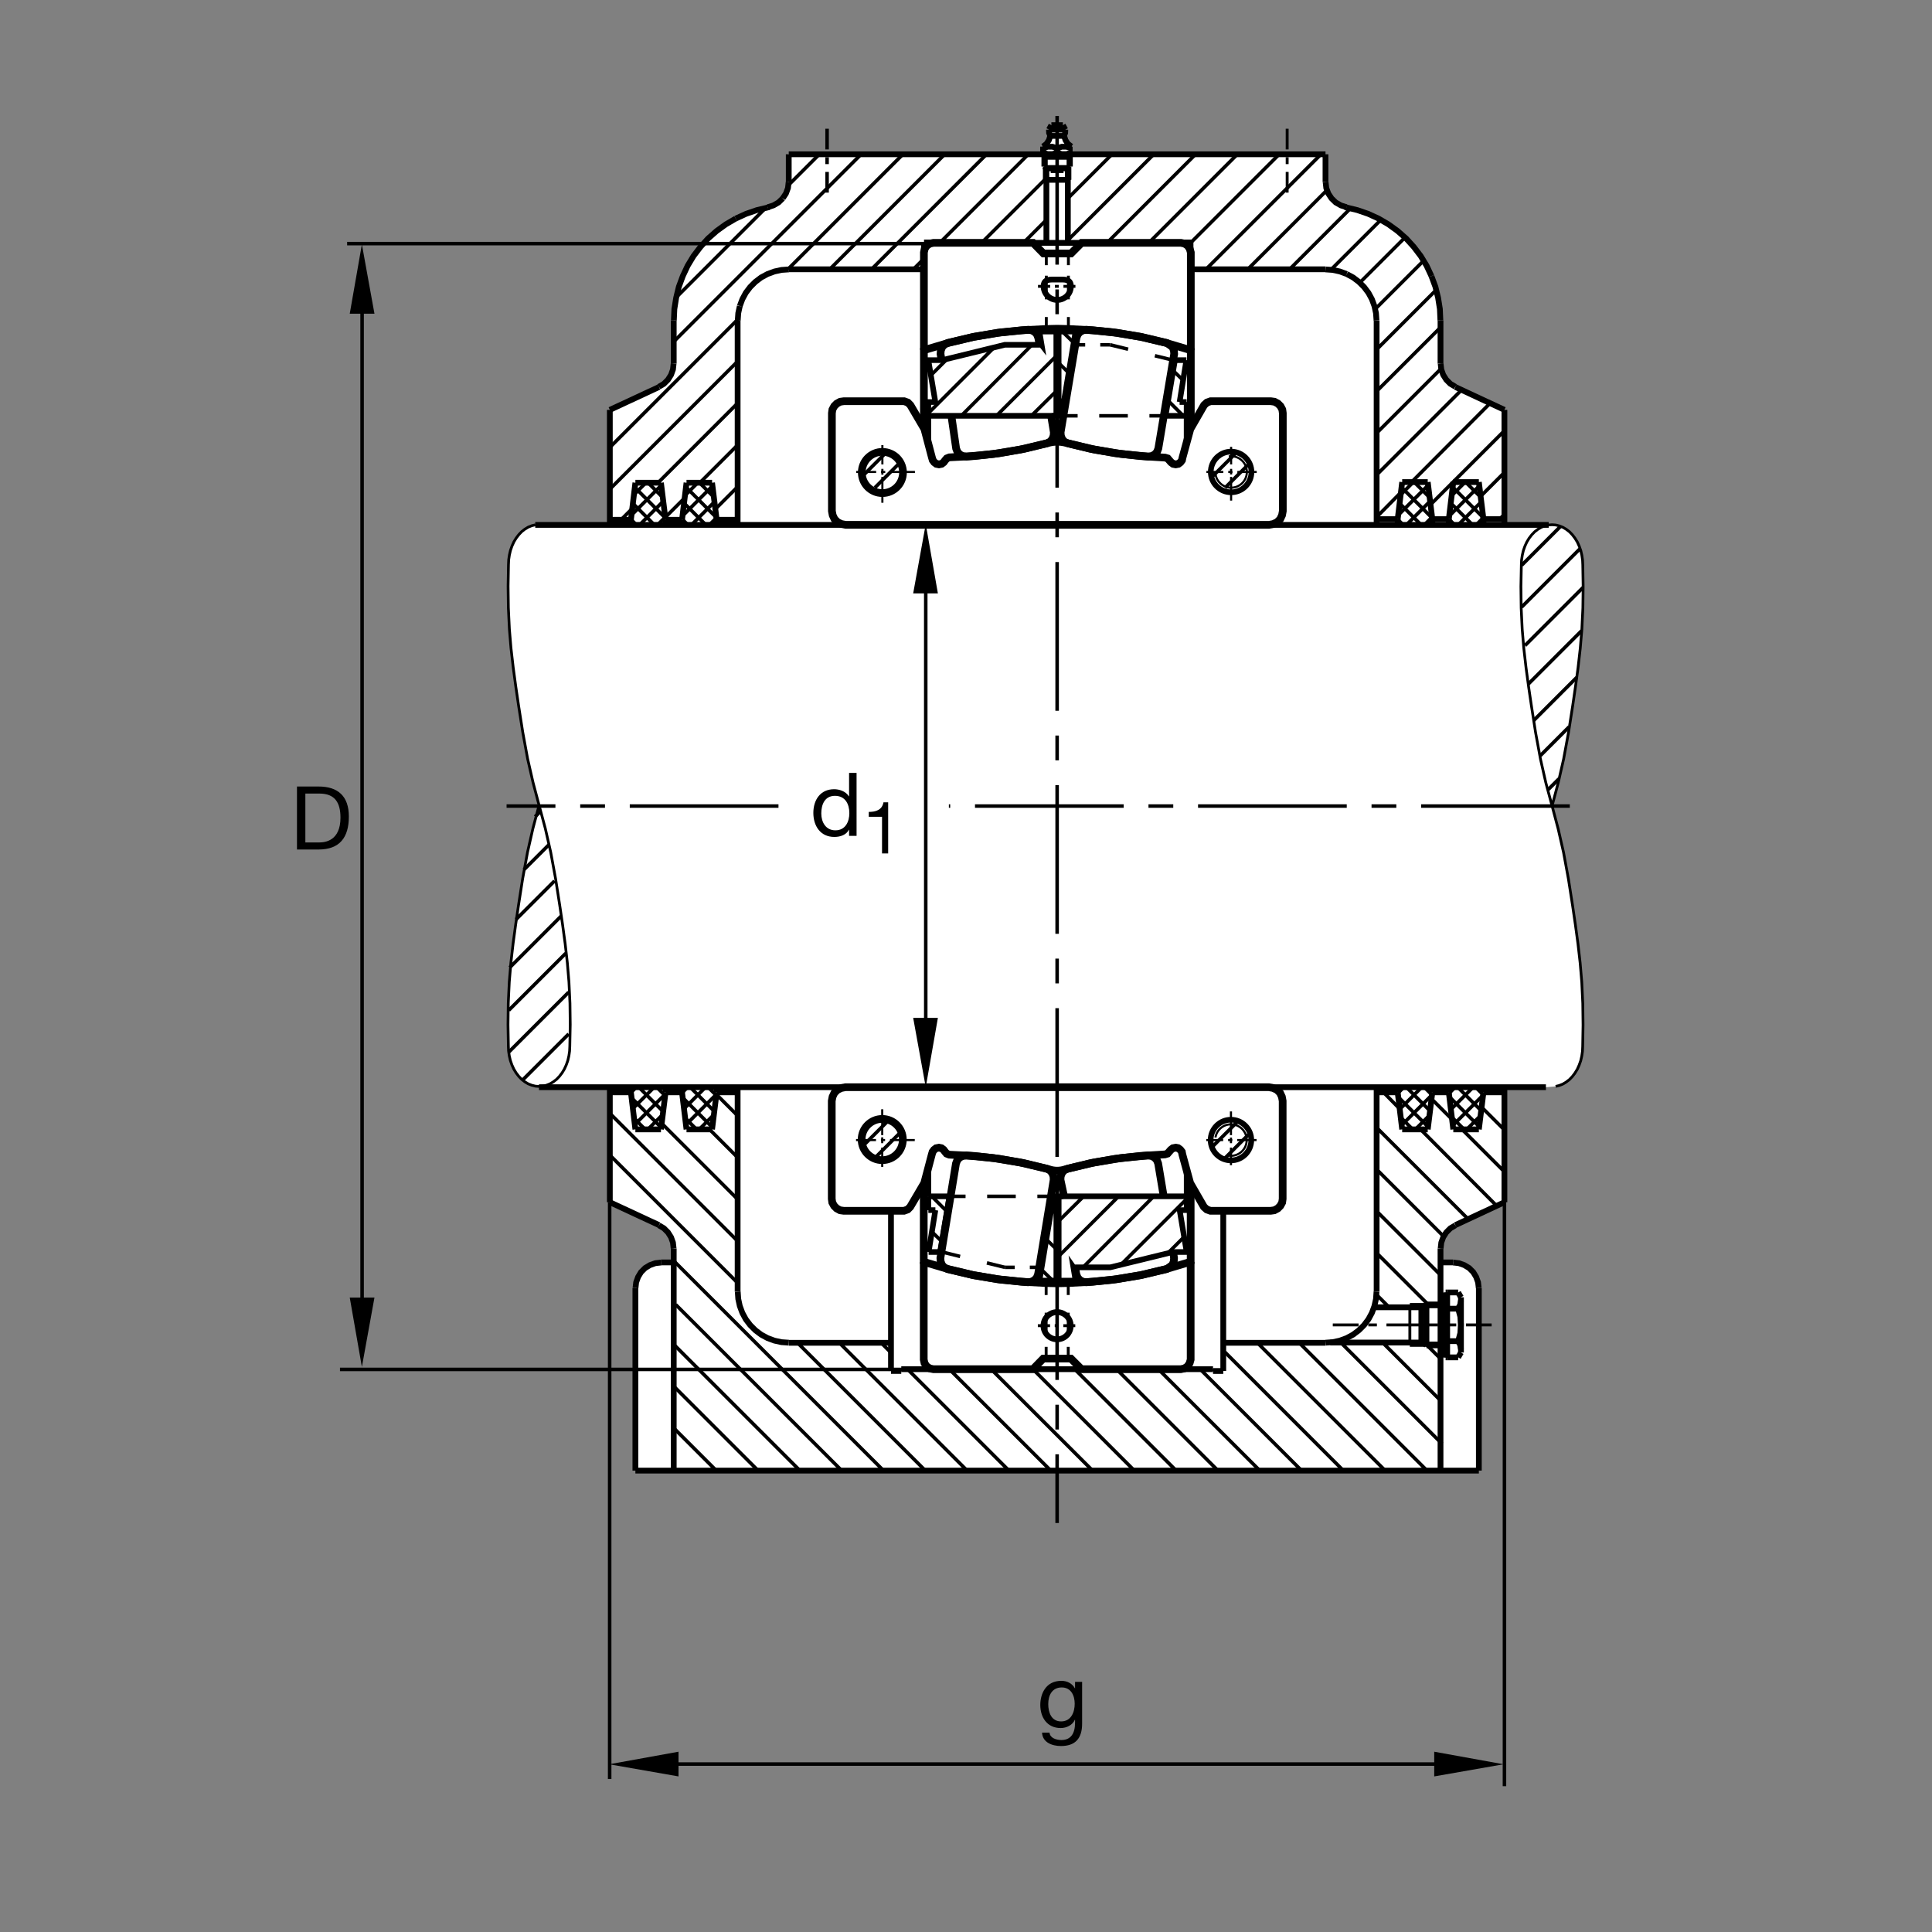 <?xml version="1.0" encoding="utf-8"?>
<!-- Generator: Adobe Illustrator 22.1.0, SVG Export Plug-In . SVG Version: 6.00 Build 0)  -->
<svg version="1.1" id="Ebene_1" xmlns="http://www.w3.org/2000/svg" xmlns:xlink="http://www.w3.org/1999/xlink" x="0px" y="0px"
	 viewBox="0 0 779.526 779.529" style="enable-background:new 0 0 779.526 779.529;" xml:space="preserve">
<rect x="0" y="0" width="779.526" height="779.529" fill="#808080" stroke="none"/>
<style type="text/css">
	.st0{fill:none;}
	.st1{fill-rule:evenodd;clip-rule:evenodd;fill:#FFFFFF;}
	.st2{fill:none;stroke:#000000;stroke-width:1.165;stroke-miterlimit:10;}
	.st3{fill:none;stroke:#000000;stroke-width:2.329;stroke-miterlimit:10;}
	.st4{fill:none;stroke:#000000;stroke-width:2.33;stroke-miterlimit:10;}
	.st5{fill:none;stroke:#000000;stroke-width:1.417;stroke-miterlimit:10;}
	.st6{fill:none;stroke:#000000;stroke-width:1.417;stroke-miterlimit:3.864;stroke-dasharray:60,10,10,10;}
	.st7{fill:none;stroke:#000000;stroke-width:1.1;stroke-miterlimit:3.864;}
	.st8{fill:none;stroke:#000000;stroke-width:2.33;stroke-miterlimit:3.864;}
	.st9{fill:none;stroke:#000000;stroke-width:2.33;stroke-miterlimit:10.433;}
	.st10{fill:none;stroke:#000000;stroke-width:3.107;stroke-miterlimit:10;}
	.st11{fill:none;stroke:#000000;stroke-width:2.276;stroke-miterlimit:10.433;}
	.st12{fill:none;stroke:#000000;stroke-width:0.854;stroke-miterlimit:10.433;}
	.st13{fill:none;stroke:#000000;stroke-width:0.854;stroke-miterlimit:10;}
	.st14{fill:none;stroke:#000000;stroke-width:3.107;stroke-miterlimit:10.433;}
	.st15{fill:none;stroke:#000000;stroke-width:2.276;stroke-miterlimit:10;}
	.st16{fill:none;stroke:#000000;stroke-width:3.118;stroke-miterlimit:10;}
	.st17{fill:none;stroke:#000000;stroke-width:1.165;stroke-miterlimit:10.433;stroke-dasharray:60,10,10,10;}
	.st18{fill:none;stroke:#000000;stroke-width:1.417;stroke-miterlimit:3.864;}
	.st19{fill:none;stroke:#000000;stroke-width:2.27;stroke-miterlimit:10;}
	.st20{fill:none;stroke:#000000;stroke-width:1.106;stroke-miterlimit:10;}
</style>
<polygon class="st0" points="0,0 779.526,0 779.526,779.529 0,779.529 0,0 "/>
<polygon class="st1" points="624.883,211.833 624.941,211.785 607.08,211.758 606.953,165.32 587.148,156.089 585.137,154.802 
	583.487,153.152 582.246,151.191 581.474,149.026 581.162,146.704 581.113,129.226 580.909,124.636 580.185,120.097 
	579.102,115.664 577.51,111.333 575.547,107.156 573.174,103.237 570.391,99.575 567.295,96.172 563.838,93.13 560.127,90.45 
	556.162,88.127 551.982,86.22 547.646,84.724 543.164,83.642 540.948,82.817 538.887,81.631 537.178,79.983 535.889,78.022 
	535.068,75.805 534.815,73.432 534.756,62.192 432.146,62.192 432.146,59.097 430.806,57.964 429.824,56.467 429.309,54.765 
	429.722,53.579 429.773,52.239 428.794,50.434 424.153,50.434 423.174,52.239 423.225,53.579 423.689,54.765 423.174,56.467 
	422.195,57.964 420.801,59.097 420.801,62.192 318.189,62.192 318.189,73.432 317.878,75.805 317.053,78.022 315.764,79.983 
	314.065,81.631 312.002,82.817 309.732,83.54 305.298,84.724 300.967,86.22 296.789,88.127 292.82,90.45 289.107,93.13 
	285.652,96.172 282.559,99.575 279.773,103.237 277.402,107.156 275.442,111.333 273.843,115.664 272.762,120.097 272.038,124.636 
	271.833,129.226 271.728,146.704 271.473,149.026 270.698,151.191 269.46,153.152 267.81,154.802 265.852,156.089 245.998,165.32 
	246.048,211.777 216.001,211.684 214.526,212.053 213.098,212.619 211.733,213.442 210.454,214.434 209.285,215.652 
	208.223,217.038 207.292,218.569 206.533,220.242 205.906,222.026 205.471,223.896 205.19,225.823 205.102,227.778 204.951,236.477 
	205.061,245.119 205.471,253.762 206.123,261.496 207.009,269.204 208.049,276.911 209.177,284.59 210.867,295.386 212.837,306.125 
	215.005,315.617 217.495,325.022 214.964,334.226 212.798,343.745 210.828,354.456 209.138,365.281 208.01,372.959 206.973,380.637 
	206.081,388.374 205.434,396.111 205.022,404.724 204.912,413.391 205.066,422.092 205.151,424.046 205.434,425.974 
	205.867,427.844 206.494,429.626 207.253,431.301 208.184,432.829 209.245,434.216 210.415,435.437 211.694,436.428 
	213.059,437.248 214.487,437.815 217.408,438.611 245.954,438.611 245.998,485.017 265.798,494.353 267.81,495.539 269.46,497.19 
	270.698,499.148 271.473,501.311 271.78,503.635 271.78,509.304 266.624,509.304 264.355,509.616 262.19,510.388 260.232,511.574 
	258.581,513.225 257.395,515.183 256.621,517.351 256.362,519.617 256.311,593.303 596.641,593.303 596.641,519.617 
	596.328,517.351 595.557,515.183 594.365,513.225 592.715,511.574 590.762,510.388 588.594,509.616 586.318,509.304 
	581.162,509.431 581.162,503.635 581.474,501.311 582.246,499.148 583.487,497.19 585.137,495.539 587.148,494.25 606.953,485.017 
	606.767,438.669 623.828,438.669 627.754,438.332 629.228,437.966 630.654,437.4 632.021,436.574 633.301,435.583 634.473,434.367 
	635.537,432.981 636.465,431.448 637.227,429.778 637.852,427.991 638.281,426.12 638.565,424.197 638.652,422.239 638.799,413.537 
	638.691,404.9 638.281,396.257 637.637,388.52 636.748,380.813 635.703,373.108 634.58,365.43 632.891,354.634 630.918,343.894 
	628.75,334.402 626.26,324.995 626.377,325.171 628.789,315.793 630.957,306.272 632.93,295.561 634.62,284.739 635.742,277.06 
	636.787,269.38 637.676,261.646 638.32,253.908 638.73,245.295 638.848,236.626 638.691,227.927 638.603,225.971 638.32,224.046 
	637.891,222.175 637.266,220.39 636.504,218.718 635.576,217.188 634.512,215.798 633.34,214.58 632.06,213.589 630.693,212.768 
	629.267,212.202 627.793,211.833 626.299,211.719 624.883,211.833 "/>
<line class="st2" x1="574.62" y1="527.253" x2="581.221" y2="527.253"/>
<line class="st3" x1="575.547" y1="542.824" x2="573.487" y2="540.764"/>
<line class="st3" x1="583.906" y1="521.482" x2="583.906" y2="547.673"/>
<line class="st3" x1="581.221" y1="525.451" x2="582.773" y2="525.451"/>
<line class="st3" x1="588.34" y1="521.482" x2="589.473" y2="523.44"/>
<line class="st3" x1="582.773" y1="544.89" x2="581.221" y2="544.89"/>
<line class="st3" x1="588.34" y1="541.125" x2="583.906" y2="541.125"/>
<line class="st3" x1="588.34" y1="528.03" x2="583.906" y2="528.03"/>
<line class="st3" x1="583.281" y1="545.403" x2="582.773" y2="545.403"/>
<line class="st4" x1="582.773" y1="524.265" x2="581.221" y2="524.265"/>
<line class="st3" x1="583.281" y1="547.673" x2="583.281" y2="545.403"/>
<line class="st3" x1="583.281" y1="547.673" x2="583.281" y2="521.482"/>
<line class="st3" x1="588.34" y1="547.673" x2="583.906" y2="547.673"/>
<line class="st3" x1="575.547" y1="542.824" x2="575.547" y2="526.326"/>
<line class="st4" x1="589.473" y1="523.44" x2="589.473" y2="545.716"/>
<line class="st2" x1="574.62" y1="541.897" x2="581.221" y2="541.897"/>
<line class="st3" x1="573.487" y1="528.391" x2="575.547" y2="526.326"/>
<line class="st3" x1="583.906" y1="521.482" x2="588.34" y2="521.482"/>
<line class="st3" x1="582.773" y1="523.747" x2="583.281" y2="523.747"/>
<line class="st3" x1="582.773" y1="545.403" x2="582.773" y2="523.747"/>
<line class="st3" x1="573.487" y1="540.764" x2="573.487" y2="528.391"/>
<line class="st3" x1="583.281" y1="521.482" x2="583.906" y2="521.482"/>
<line class="st3" x1="583.906" y1="547.673" x2="583.281" y2="547.673"/>
<line class="st3" x1="589.473" y1="545.716" x2="588.34" y2="547.673"/>
<line class="st3" x1="581.221" y1="542.61" x2="582.773" y2="542.61"/>
<line class="st2" x1="588.34" y1="547.673" x2="583.906" y2="547.673"/>
<line class="st3" x1="582.773" y1="545.403" x2="582.773" y2="523.747"/>
<line class="st3" x1="420.857" y1="59.153" x2="420.857" y2="62.248"/>
<line class="st2" x1="432.2" y1="62.248" x2="432.2" y2="59.153"/>
<line class="st3" x1="426.531" y1="61.577" x2="426.531" y2="59.773"/>
<line class="st3" x1="423.796" y1="54.822" x2="429.26" y2="54.822"/>
<line class="st3" x1="423.23" y1="52.297" x2="429.829" y2="52.297"/>
<line class="st3" x1="424.209" y1="50.491" x2="428.85" y2="50.491"/>
<line class="st3" x1="423.23" y1="52.297" x2="424.209" y2="50.491"/>
<line class="st3" x1="429.829" y1="52.297" x2="428.85" y2="50.491"/>
<line class="st3" x1="421.374" y1="63.279" x2="431.687" y2="63.279"/>
<line class="st2" x1="421.374" y1="67.197" x2="431.687" y2="67.197"/>
<line class="st2" x1="422.146" y1="62.248" x2="422.146" y2="67.92"/>
<line class="st2" x1="430.964" y1="62.248" x2="430.964" y2="67.92"/>
<line class="st3" x1="423.953" y1="68.643" x2="429.109" y2="68.643"/>
<line class="st3" x1="423.953" y1="67.92" x2="423.953" y2="68.643"/>
<line class="st3" x1="429.109" y1="67.92" x2="429.109" y2="68.643"/>
<line class="st3" x1="422.146" y1="67.92" x2="430.964" y2="67.92"/>
<line class="st3" x1="421.374" y1="67.197" x2="422.146" y2="67.92"/>
<line class="st2" x1="431.687" y1="67.197" x2="430.964" y2="67.92"/>
<line class="st3" x1="624.873" y1="211.785" x2="215.957" y2="211.785"/>
<line class="st2" x1="431.687" y1="62.248" x2="431.687" y2="63.279"/>
<line class="st3" x1="574.463" y1="527.464" x2="554.463" y2="527.464"/>
<line class="st2" x1="421.374" y1="62.248" x2="421.374" y2="63.279"/>
<line class="st3" x1="266.68" y1="509.363" x2="271.836" y2="509.363"/>
<line class="st4" x1="276.995" y1="194.768" x2="287.307" y2="194.768"/>
<line class="st4" x1="581.221" y1="503.689" x2="581.221" y2="593.362"/>
<line class="st4" x1="289.163" y1="209.721" x2="289.163" y2="211.785"/>
<line class="st3" x1="534.815" y1="541.794" x2="493.564" y2="541.794"/>
<line class="st4" x1="246.055" y1="485.076" x2="265.906" y2="494.304"/>
<line class="st2" x1="568.848" y1="542.824" x2="568.848" y2="526.326"/>
<line class="st3" x1="476.24" y1="97.988" x2="376.953" y2="97.988"/>
<line class="st3" x1="318.245" y1="62.248" x2="534.815" y2="62.248"/>
<line class="st4" x1="276.995" y1="455.686" x2="275.188" y2="440.73"/>
<line class="st3" x1="359.495" y1="553.161" x2="359.495" y2="488.625"/>
<line class="st3" x1="607.002" y1="165.376" x2="607.002" y2="211.645"/>
<line class="st3" x1="372.827" y1="108.655" x2="372.827" y2="97.827"/>
<line class="st3" x1="489.434" y1="553.172" x2="493.564" y2="553.172"/>
<line class="st3" x1="256.367" y1="593.362" x2="596.69" y2="593.362"/>
<line class="st4" x1="581.221" y1="526.326" x2="575.547" y2="526.326"/>
<line class="st2" x1="275.188" y1="209.721" x2="275.188" y2="211.785"/>
<line class="st3" x1="246.055" y1="165.376" x2="246.055" y2="211.785"/>
<line class="st3" x1="246.055" y1="209.721" x2="254.509" y2="209.721"/>
<line class="st4" x1="359.495" y1="541.794" x2="318.245" y2="541.794"/>
<line class="st3" x1="607.002" y1="485.076" x2="587.207" y2="494.304"/>
<line class="st4" x1="596.69" y1="593.362" x2="596.69" y2="519.675"/>
<line class="st3" x1="266.68" y1="455.686" x2="256.367" y2="455.686"/>
<line class="st4" x1="256.367" y1="194.768" x2="254.563" y2="209.721"/>
<line class="st3" x1="266.68" y1="455.686" x2="268.538" y2="440.73"/>
<line class="st4" x1="534.815" y1="62.248" x2="534.815" y2="73.489"/>
<line class="st4" x1="246.055" y1="440.73" x2="254.509" y2="440.73"/>
<line class="st5" x1="333.714" y1="51.936" x2="333.714" y2="60.288"/>
<line class="st5" x1="333.714" y1="63.435" x2="333.714" y2="66.218"/>
<line class="st5" x1="333.714" y1="69.366" x2="333.714" y2="77.717"/>
<line class="st3" x1="555.44" y1="129.283" x2="555.44" y2="211.645"/>
<line class="st3" x1="581.221" y1="146.762" x2="581.221" y2="129.283"/>
<line class="st4" x1="297.62" y1="129.283" x2="297.62" y2="211.785"/>
<line class="st3" x1="276.995" y1="455.686" x2="287.307" y2="455.686"/>
<line class="st3" x1="268.538" y1="209.721" x2="275.188" y2="209.721"/>
<line class="st3" x1="246.055" y1="165.376" x2="265.906" y2="156.147"/>
<line class="st4" x1="376.953" y1="97.827" x2="372.827" y2="97.827"/>
<line class="st3" x1="607.002" y1="165.376" x2="587.207" y2="156.147"/>
<line class="st3" x1="376.953" y1="98.015" x2="376.953" y2="97.827"/>
<line class="st3" x1="287.307" y1="194.768" x2="289.163" y2="209.721"/>
<line class="st3" x1="256.367" y1="455.686" x2="254.563" y2="440.73"/>
<line class="st2" x1="519.346" y1="51.936" x2="519.346" y2="60.288"/>
<line class="st2" x1="519.346" y1="63.435" x2="519.346" y2="66.218"/>
<line class="st2" x1="519.346" y1="69.366" x2="519.346" y2="77.717"/>
<line class="st3" x1="476.24" y1="97.991" x2="476.24" y2="97.827"/>
<line class="st3" x1="271.836" y1="503.689" x2="271.836" y2="593.362"/>
<line class="st2" x1="601.846" y1="534.578" x2="591.484" y2="534.578"/>
<line class="st2" x1="587.568" y1="534.578" x2="584.112" y2="534.578"/>
<line class="st2" x1="580.195" y1="534.578" x2="559.414" y2="534.578"/>
<line class="st2" x1="555.547" y1="534.578" x2="552.09" y2="534.578"/>
<line class="st2" x1="548.174" y1="534.578" x2="537.754" y2="534.578"/>
<line class="st3" x1="268.538" y1="209.721" x2="268.538" y2="211.785"/>
<line class="st4" x1="287.307" y1="455.686" x2="289.163" y2="440.73"/>
<line class="st3" x1="422.197" y1="67.92" x2="422.197" y2="97.991"/>
<line class="st4" x1="586.377" y1="509.363" x2="581.221" y2="509.363"/>
<line class="st4" x1="271.836" y1="146.762" x2="271.836" y2="129.283"/>
<line class="st3" x1="430.862" y1="67.92" x2="430.862" y2="97.991"/>
<line class="st3" x1="318.245" y1="62.248" x2="318.245" y2="73.489"/>
<line class="st6" x1="314.102" y1="325.227" x2="204.395" y2="325.227"/>
<line class="st4" x1="372.827" y1="108.655" x2="318.245" y2="108.655"/>
<line class="st4" x1="431.687" y1="72.561" x2="421.374" y2="72.561"/>
<line class="st4" x1="289.163" y1="209.721" x2="297.62" y2="209.721"/>
<line class="st3" x1="254.563" y1="209.721" x2="254.563" y2="211.785"/>
<line class="st4" x1="268.538" y1="440.73" x2="275.188" y2="440.73"/>
<line class="st3" x1="493.564" y1="553.172" x2="493.564" y2="488.528"/>
<line class="st3" x1="266.68" y1="194.768" x2="268.538" y2="209.721"/>
<line class="st4" x1="276.995" y1="194.768" x2="275.188" y2="209.721"/>
<line class="st6" x1="426.531" y1="46.778" x2="426.531" y2="614.504"/>
<line class="st3" x1="289.163" y1="440.73" x2="297.62" y2="440.73"/>
<line class="st3" x1="489.434" y1="552.439" x2="363.645" y2="552.439"/>
<line class="st4" x1="266.68" y1="194.768" x2="256.367" y2="194.768"/>
<line class="st4" x1="574.463" y1="541.692" x2="536.719" y2="541.692"/>
<line class="st3" x1="581.221" y1="542.824" x2="575.547" y2="542.824"/>
<line class="st3" x1="256.367" y1="593.362" x2="256.367" y2="519.675"/>
<line class="st3" x1="246.055" y1="438.669" x2="246.055" y2="485.076"/>
<line class="st3" x1="254.563" y1="438.669" x2="254.563" y2="440.73"/>
<line class="st3" x1="268.538" y1="438.669" x2="268.538" y2="440.73"/>
<line class="st3" x1="275.188" y1="438.669" x2="275.188" y2="440.73"/>
<line class="st3" x1="289.163" y1="438.669" x2="289.163" y2="440.73"/>
<line class="st3" x1="297.62" y1="438.669" x2="297.62" y2="521.169"/>
<line class="st3" x1="555.44" y1="438.669" x2="555.44" y2="521.169"/>
<line class="st3" x1="607.002" y1="438.669" x2="607.002" y2="485.076"/>
<line class="st2" x1="421.374" y1="67.197" x2="421.374" y2="72.561"/>
<line class="st2" x1="431.687" y1="67.197" x2="431.687" y2="72.561"/>
<line class="st3" x1="421.374" y1="63.279" x2="421.374" y2="67.197"/>
<line class="st4" x1="431.687" y1="67.197" x2="431.687" y2="63.279"/>
<line class="st2" x1="575.547" y1="526.326" x2="568.848" y2="526.326"/>
<line class="st2" x1="575.547" y1="542.824" x2="568.848" y2="542.824"/>
<polyline class="st3" points="589.473,544.372 589.16,542.673 588.34,541.125 "/>
<polyline class="st3" points="588.34,541.125 589.219,537.878 589.473,534.578 "/>
<polyline class="st3" points="589.473,534.578 589.219,531.277 588.34,528.03 "/>
<polyline class="st3" points="588.34,527.976 589.16,526.428 589.473,524.729 "/>
<polyline class="st3" points="426.531,59.826 424.673,59.206 422.712,59.206 420.857,59.826 "/>
<polyline class="st3" points="432.2,59.826 430.344,59.206 428.386,59.206 426.531,59.826 "/>
<polyline class="st3" points="420.857,61.577 422.712,62.197 424.673,62.197 426.531,61.577 "/>
<polyline class="st3" points="426.531,61.577 428.386,62.197 430.344,62.197 432.2,61.577 "/>
<polyline class="st3" points="429.365,54.822 429.88,56.523 430.862,58.02 432.253,59.101 "/>
<polyline class="st3" points="420.857,59.101 422.251,58.02 423.23,56.523 423.745,54.822 "/>
<polyline class="st3" points="429.26,54.875 429.778,53.637 429.829,52.297 "/>
<polyline class="st3" points="423.23,52.297 423.281,53.637 423.796,54.875 "/>
<line class="st2" x1="336.499" y1="62.248" x2="334.59" y2="62.453"/>
<polyline class="st3" points="596.641,519.675 596.377,517.405 595.605,515.242 594.424,513.284 592.773,511.628 590.81,510.447 
	588.642,509.671 586.377,509.416 "/>
<polyline class="st3" points="581.279,146.762 581.534,149.082 582.305,151.247 583.545,153.208 585.195,154.858 587.207,156.042 
	"/>
<polyline class="st3" points="318.245,108.708 315.305,108.913 312.469,109.534 309.685,110.564 307.107,111.955 304.785,113.708 
	302.673,115.823 300.918,118.145 299.526,120.722 298.494,123.506 "/>
<polyline class="st3" points="298.494,123.506 297.876,126.343 297.671,129.283 "/>
<line class="st2" x1="312.366" y1="83.235" x2="311.643" y2="83.338"/>
<line class="st3" x1="310.561" y1="83.545" x2="309.839" y2="83.647"/>
<polyline class="st3" points="309.839,83.699 305.354,84.783 301.023,86.277 296.846,88.186 "/>
<polyline class="st3" points="296.846,88.186 292.876,90.506 289.163,93.186 285.708,96.228 282.615,99.632 279.829,103.293 
	277.458,107.212 275.498,111.389 273.899,115.72 272.818,120.154 272.095,124.692 271.887,129.283 "/>
<polyline class="st3" points="265.854,156.042 267.866,154.858 269.516,153.208 270.754,151.247 271.529,149.082 271.785,146.762 
	"/>
<polyline class="st3" points="587.207,494.407 585.195,495.593 583.545,497.243 582.305,499.201 581.534,501.369 581.279,503.689 
	"/>
<polyline class="st3" points="266.68,509.416 264.411,509.671 262.246,510.447 260.286,511.628 258.635,513.284 257.452,515.242 
	256.677,517.405 256.418,519.675 "/>
<polyline class="st3" points="555.391,129.283 555.185,126.343 554.56,123.506 553.535,120.722 552.139,118.145 550.391,115.823 
	548.271,113.708 545.957,111.955 543.379,110.564 "/>
<polyline class="st3" points="543.379,110.564 540.586,109.534 537.754,108.913 534.815,108.708 "/>
<line class="st2" x1="516.612" y1="62.248" x2="518.516" y2="62.453"/>
<polyline class="st3" points="534.863,73.489 535.127,75.862 535.948,78.078 537.237,80.036 538.935,81.687 541.006,82.873 
	543.271,83.596 "/>
<polyline class="st3" points="271.785,503.689 271.529,501.369 270.754,499.201 269.516,497.243 267.866,495.593 265.854,494.407 
	"/>
<polyline class="st3" points="581.172,129.283 580.967,124.692 580.245,120.154 579.16,115.72 577.558,111.389 "/>
<polyline class="st3" points="577.558,111.389 575.605,107.212 573.232,103.293 570.449,99.632 567.354,96.228 563.896,93.186 
	560.185,90.506 556.211,88.186 552.041,86.277 547.705,84.783 543.223,83.699 "/>
<polyline class="st3" points="297.671,521.169 297.876,524.109 298.494,526.946 299.526,529.729 300.918,532.307 302.673,534.626 
	304.785,536.741 307.107,538.493 309.685,539.89 312.469,540.92 315.305,541.535 318.245,541.745 "/>
<polyline class="st3" points="309.788,83.596 312.058,82.873 314.119,81.687 315.82,80.036 "/>
<polyline class="st3" points="315.82,80.036 317.109,78.078 317.934,75.862 318.193,73.489 "/>
<polyline class="st3" points="534.815,541.745 537.754,541.535 540.586,540.92 543.379,539.89 545.957,538.493 548.271,536.741 
	550.391,534.626 552.139,532.307 553.535,529.729 554.56,526.946 555.185,524.109 555.391,521.169 "/>
<line class="st2" x1="540.742" y1="83.235" x2="541.465" y2="83.338"/>
<line class="st3" x1="542.549" y1="83.545" x2="543.271" y2="83.647"/>
<polyline class="st4" points="476.24,97.827 480.361,97.827 480.361,108.655 534.815,108.655 "/>
<polygon class="st7" points="229.968,404.778 229.558,396.164 228.906,388.43 228.02,380.693 226.98,373.015 225.852,365.337 
	224.162,354.514 222.192,343.803 220.024,334.283 217.512,324.905 215.02,334.283 212.854,343.803 210.884,354.514 209.192,365.337 
	208.066,373.015 207.026,380.693 206.14,388.43 205.488,396.164 205.076,404.778 204.968,413.449 205.12,422.146 205.207,424.104 
	205.488,426.028 205.921,427.898 206.55,429.685 207.309,431.355 208.24,432.888 209.302,434.275 210.471,435.491 211.75,436.487 
	213.113,437.307 214.543,437.873 216.016,438.24 217.512,438.357 219.007,438.24 220.481,437.873 221.911,437.307 223.274,436.487 
	224.553,435.491 225.723,434.275 226.785,432.888 227.715,431.355 228.474,429.685 229.104,427.898 229.536,426.028 
	229.817,424.104 229.905,422.146 230.076,413.449 229.968,404.778 229.968,404.778 "/>
<polyline class="st7" points="216.057,211.741 214.582,212.112 213.154,212.676 211.789,213.498 210.51,214.49 209.341,215.708 
	208.279,217.097 207.346,218.625 206.589,220.298 205.962,222.082 205.527,223.952 205.246,225.882 205.159,227.834 
	205.007,236.533 205.115,245.176 205.527,253.818 206.177,261.553 207.065,269.26 208.105,276.968 209.231,284.646 210.923,295.442 
	212.893,306.181 215.061,315.674 217.551,325.081 "/>
<line class="st3" x1="426.103" y1="438.669" x2="623.75" y2="438.669"/>
<line class="st3" x1="426.103" y1="438.669" x2="217.464" y2="438.669"/>
<line class="st8" x1="489.443" y1="553.161" x2="489.443" y2="552.453"/>
<line class="st3" x1="359.519" y1="553.157" x2="363.642" y2="553.157"/>
<line class="st8" x1="363.645" y1="553.172" x2="363.645" y2="552.439"/>
<line class="st8" x1="480.361" y1="108.689" x2="480.361" y2="161.911"/>
<line class="st8" x1="372.827" y1="108.857" x2="372.827" y2="162.08"/>
<line class="st3" x1="586.377" y1="455.686" x2="596.69" y2="455.686"/>
<line class="st3" x1="596.69" y1="455.686" x2="598.545" y2="440.73"/>
<line class="st3" x1="598.545" y1="438.669" x2="598.545" y2="440.73"/>
<line class="st3" x1="607.002" y1="440.73" x2="598.603" y2="440.73"/>
<line class="st3" x1="576.065" y1="455.686" x2="577.92" y2="440.73"/>
<line class="st3" x1="584.57" y1="440.73" x2="577.92" y2="440.73"/>
<line class="st3" x1="577.92" y1="438.669" x2="577.92" y2="440.73"/>
<line class="st4" x1="586.377" y1="455.686" x2="584.57" y2="440.73"/>
<line class="st3" x1="576.065" y1="455.686" x2="565.752" y2="455.686"/>
<line class="st3" x1="563.945" y1="440.73" x2="555.44" y2="440.73"/>
<line class="st3" x1="563.945" y1="438.669" x2="563.945" y2="440.73"/>
<line class="st4" x1="584.57" y1="438.669" x2="584.57" y2="440.73"/>
<line class="st4" x1="565.752" y1="455.686" x2="563.945" y2="440.73"/>
<line class="st3" x1="586.377" y1="194.514" x2="596.69" y2="194.514"/>
<line class="st3" x1="596.69" y1="194.514" x2="598.545" y2="209.468"/>
<line class="st3" x1="598.545" y1="211.531" x2="598.545" y2="209.468"/>
<line class="st3" x1="607.002" y1="209.468" x2="598.603" y2="209.468"/>
<line class="st3" x1="576.065" y1="194.514" x2="577.92" y2="209.468"/>
<line class="st3" x1="584.57" y1="209.468" x2="577.92" y2="209.468"/>
<line class="st3" x1="577.92" y1="211.531" x2="577.92" y2="209.468"/>
<line class="st4" x1="586.377" y1="194.514" x2="584.57" y2="209.468"/>
<line class="st3" x1="576.065" y1="194.514" x2="565.752" y2="194.514"/>
<line class="st3" x1="563.945" y1="209.468" x2="555.44" y2="209.468"/>
<line class="st3" x1="563.945" y1="211.531" x2="563.945" y2="209.468"/>
<line class="st4" x1="584.57" y1="211.531" x2="584.57" y2="209.468"/>
<line class="st4" x1="565.752" y1="194.514" x2="563.945" y2="209.468"/>
<polygon class="st7" points="613.769,245.295 614.18,253.908 614.834,261.646 615.723,269.38 616.758,277.06 617.891,284.739 
	619.58,295.561 621.553,306.272 623.711,315.793 626.23,325.171 628.721,315.793 630.889,306.272 632.862,295.561 634.551,284.739 
	635.674,277.06 636.719,269.38 637.598,261.646 638.252,253.908 638.662,245.295 638.769,236.626 638.623,227.927 638.535,225.971 
	638.252,224.046 637.823,222.175 637.188,220.39 636.435,218.718 635.498,217.188 634.443,215.798 633.271,214.58 631.992,213.589 
	630.625,212.768 629.199,212.202 627.724,211.833 626.23,211.719 624.737,211.833 623.262,212.202 621.826,212.768 620.469,213.589 
	619.19,214.58 618.017,215.798 616.953,217.188 616.026,218.718 615.264,220.39 614.639,222.175 614.209,224.046 613.926,225.971 
	613.838,227.927 613.662,236.626 613.769,245.295 613.769,245.295 "/>
<polyline class="st7" points="627.685,438.332 629.16,437.966 630.586,437.4 631.953,436.574 633.232,435.583 634.404,434.367 
	635.459,432.981 636.396,431.448 637.148,429.778 637.784,427.991 638.213,426.12 638.496,424.197 638.584,422.239 638.73,413.537 
	638.623,404.9 638.213,396.257 637.558,388.52 636.68,380.813 635.635,373.108 634.512,365.43 632.823,354.634 630.849,343.894 
	628.682,334.402 626.191,324.995 "/>
<line class="st6" x1="633.389" y1="325.227" x2="382.852" y2="325.227"/>
<path class="st9" d="M421.086,115.52c0-3.035,2.461-2.729,5.496-2.729c3.032,0,5.493-0.305,5.493,2.729s-2.461,5.493-5.493,5.493
	C423.547,121.013,421.086,118.554,421.086,115.52L421.086,115.52z"/>
<line class="st2" x1="425.628" y1="115.537" x2="427.202" y2="115.537"/>
<line class="st2" x1="429.089" y1="115.537" x2="433.913" y2="115.537"/>
<line class="st2" x1="423.74" y1="115.537" x2="418.813" y2="115.537"/>
<line class="st2" x1="422.168" y1="111.238" x2="422.168" y2="120.781"/>
<line class="st2" x1="431.081" y1="120.781" x2="431.081" y2="111.238"/>
<line class="st2" x1="431.081" y1="106.994" x2="431.081" y2="102.278"/>
<line class="st2" x1="422.168" y1="102.278" x2="422.168" y2="106.994"/>
<path class="st10" d="M470.088,184.641l1.055,0.315l0.625,0.732l0.733,0.84l0.84,0.63l1.045,0.21l1.055-0.21l0.84-0.63l0.625-0.84
	l0.215-1.048l3.145-11.535l5.557-9.646l1.152-1.05l1.465-0.525h24.326l1.474,0.21l1.358,0.734l1.055,1.048l0.732,1.365l0.205,1.467
	v39.49l-0.313,1.68l-0.733,1.572l-1.259,1.257l-1.573,0.735l-1.68,0.315H341.216l-1.678-0.315l-1.574-0.735l-1.258-1.257
	l-0.734-1.572l-0.315-1.68v-39.49l0.21-1.467l0.734-1.365l1.047-1.048l1.365-0.734l1.467-0.21h24.328l1.468,0.525l1.05,1.05
	l5.661,9.646l3.039,11.535l0.315,1.048l0.63,0.84l0.84,0.63l1.047,0.21l1.05-0.21l0.837-0.63l0.63-0.84l0.63-0.732l1.047-0.42
	l10.17-0.525l10.069-1.153l10.066-1.784l9.858-2.41c2.216-0.574,4.49-0.574,6.814,0l9.86,2.41l10.059,1.784l10.068,1.153
	L470.088,184.641L470.088,184.641z"/>
<path class="st11" d="M488.525,190.425c0-4.531,3.682-8.203,8.213-8.203c4.531,0,8.203,3.672,8.203,8.203
	c0,4.531-3.672,8.206-8.203,8.206C492.207,198.63,488.525,194.956,488.525,190.425L488.525,190.425z"/>
<path class="st12" d="M495.801,184.15c0.313-0.047,0.605-0.074,0.938-0.074c3.506,0,6.348,2.842,6.348,6.348
	c0,3.506-2.842,6.35-6.348,6.35c-3.155,0-5.771-2.3-6.27-5.313"/>
<line class="st13" x1="496.728" y1="180.293" x2="496.728" y2="187.387"/>
<line class="st13" x1="496.728" y1="189.173" x2="496.728" y2="191.436"/>
<line class="st13" x1="497.256" y1="190.429" x2="495.576" y2="190.429"/>
<line class="st13" x1="496.728" y1="192.419" x2="496.728" y2="201.982"/>
<line class="st13" x1="493.584" y1="190.429" x2="486.767" y2="190.429"/>
<line class="st13" x1="499.248" y1="190.429" x2="507.06" y2="190.429"/>
<path class="st14" d="M347.712,190.637c0-4.592,3.72-8.313,8.313-8.313s8.318,3.721,8.318,8.313c0,4.592-3.726,8.316-8.318,8.316
	S347.712,195.229,347.712,190.637L347.712,190.637z"/>
<line class="st13" x1="355.503" y1="190.429" x2="357.18" y2="190.429"/>
<line class="st13" x1="359.172" y1="190.429" x2="369.155" y2="190.429"/>
<line class="st13" x1="356.025" y1="202.852" x2="356.025" y2="192.419"/>
<line class="st13" x1="356.025" y1="191.521" x2="356.025" y2="189.173"/>
<line class="st13" x1="356.025" y1="187.387" x2="356.025" y2="179.602"/>
<line class="st13" x1="353.511" y1="190.429" x2="345.461" y2="190.429"/>
<line class="st10" x1="372.779" y1="172.79" x2="372.779" y2="140.493"/>
<line class="st10" x1="480.469" y1="140.493" x2="480.469" y2="172.79"/>
<polygon class="st15" points="479.844,141.126 470.303,138.291 460.654,135.984 450.791,134.307 440.938,133.259 430.977,132.734 
	426.572,132.63 422.168,132.734 412.207,133.259 402.349,134.307 392.493,135.984 382.844,138.291 373.303,141.126 373.303,141.126 
	372.779,140.493 372.779,101.855 373.093,100.388 373.933,99.131 375.19,98.293 376.658,97.976 416.819,97.976 421.013,102.278 
	432.132,102.278 436.426,97.976 476.484,97.976 477.959,98.293 479.209,99.131 480.049,100.388 480.469,101.855 480.469,140.493 
	479.844,141.126 "/>
<line class="st2" x1="422.168" y1="127.912" x2="422.168" y2="132.63"/>
<line class="st2" x1="431.081" y1="127.912" x2="431.081" y2="132.63"/>
<polygon class="st10" points="430.871,178.872 441.572,181.389 452.373,183.171 463.271,184.221 464.639,184.011 465.898,183.382 
	466.836,182.334 467.363,180.971 473.76,142.8 473.652,141.438 473.135,140.076 470.82,138.396 460.127,135.882 449.326,134.096 
	438.418,133.049 437.06,133.259 435.801,133.889 434.856,134.936 434.333,136.299 427.934,174.47 428.039,175.832 428.564,177.195 
	429.507,178.244 430.871,178.872 "/>
<polygon class="st10" points="479.844,141.126 470.303,138.291 460.654,135.984 450.791,134.307 440.938,133.259 430.977,132.734 
	426.572,132.63 422.168,132.734 412.207,133.259 402.349,134.307 392.493,135.984 382.844,138.291 373.303,141.126 373.303,141.126 
	372.779,140.493 372.779,101.855 373.093,100.388 373.933,99.131 375.19,98.293 376.658,97.976 416.819,97.976 421.013,102.278 
	432.132,102.278 436.426,97.976 476.484,97.976 477.959,98.293 479.209,99.131 480.049,100.388 480.469,101.855 480.469,140.493 
	479.844,141.126 "/>
<path class="st9" d="M421.025,534.9c0,3.032,2.458,5.493,5.493,5.493c3.035,0,5.494-2.461,5.494-5.493
	c0-3.032-2.459-5.493-5.494-5.493C423.484,529.407,421.025,531.867,421.025,534.9L421.025,534.9z"/>
<line class="st2" x1="425.566" y1="534.885" x2="427.139" y2="534.885"/>
<line class="st2" x1="429.026" y1="534.885" x2="433.85" y2="534.885"/>
<line class="st2" x1="423.677" y1="534.885" x2="418.75" y2="534.885"/>
<line class="st2" x1="422.104" y1="539.182" x2="422.104" y2="529.641"/>
<line class="st2" x1="431.018" y1="529.641" x2="431.018" y2="539.182"/>
<line class="st2" x1="431.018" y1="543.425" x2="431.018" y2="548.147"/>
<line class="st2" x1="422.104" y1="548.147" x2="422.104" y2="543.425"/>
<polygon class="st16" points="389.914,466.199 400.818,467.248 411.619,469.031 422.314,471.546 423.574,472.18 424.516,473.225 
	425.042,474.587 425.146,475.949 418.855,514.118 418.33,515.486 417.388,516.535 416.128,517.16 414.763,517.37 403.755,516.321 
	392.954,514.543 382.258,512.024 381.001,511.394 380.056,510.344 379.531,508.982 379.426,507.619 385.718,469.451 
	386.243,468.089 387.188,467.038 388.445,466.408 389.914,466.199 "/>
<path class="st10" d="M470.029,465.779l1.045-0.312l0.634-0.738l0.733-0.835l0.84-0.63l1.045-0.21l1.045,0.21l0.84,0.63l0.635,0.835
	l0.205,1.05l3.145,11.538l5.557,9.643l1.162,1.05l1.465,0.522h24.326l1.465-0.21l1.367-0.733l1.045-1.05l0.742-1.362l0.205-1.465
	v-39.493l-0.312-1.679l-0.733-1.572l-1.26-1.255l-1.572-0.737l-1.679-0.313h-170.82l-1.677,0.313l-1.572,0.737l-1.26,1.255
	l-0.732,1.572l-0.315,1.679v39.493l0.208,1.465l0.734,1.362l1.05,1.05l1.363,0.733l1.467,0.21h24.329l1.467-0.522l1.05-1.05
	l5.661-9.643l3.042-11.538l0.315-1.05l0.629-0.835l0.837-0.63l1.047-0.21l1.05,0.21l0.84,0.63l0.63,0.835l0.628,0.738l1.048,0.42
	l10.173,0.522l10.066,1.152l10.069,1.783l9.856,2.412c2.243,0.781,4.517,0.781,6.816,0l9.854-2.412l10.068-1.783l10.069-1.152
	L470.029,465.779L470.029,465.779z"/>
<path class="st11" d="M488.467,459.997c0,4.531,3.672,8.203,8.203,8.203c4.531,0,8.203-3.672,8.203-8.203
	c0-4.531-3.672-8.208-8.203-8.208C492.139,451.789,488.467,455.466,488.467,459.997L488.467,459.997z"/>
<path class="st12" d="M495.732,466.272c0.323,0.049,0.605,0.073,0.938,0.073c3.506,0,6.348-2.842,6.348-6.348
	c0-3.51-2.841-6.353-6.348-6.353c-3.154,0-5.771,2.3-6.259,5.313"/>
<line class="st13" x1="496.67" y1="470.129" x2="496.67" y2="463.034"/>
<line class="st13" x1="496.67" y1="461.253" x2="496.67" y2="458.987"/>
<line class="st13" x1="497.197" y1="459.992" x2="495.517" y2="459.992"/>
<line class="st13" x1="496.67" y1="458" x2="496.67" y2="448.44"/>
<line class="st13" x1="493.525" y1="459.992" x2="486.709" y2="459.992"/>
<line class="st13" x1="499.189" y1="459.992" x2="507.002" y2="459.992"/>
<path class="st14" d="M347.649,459.783c0-4.595,3.723-8.315,8.315-8.315c4.593,0,8.316,3.72,8.316,8.315
	c0,4.595-3.723,8.315-8.316,8.315C351.372,468.098,347.649,464.378,347.649,459.783L347.649,459.783z"/>
<line class="st13" x1="355.439" y1="459.992" x2="357.117" y2="459.992"/>
<line class="st13" x1="359.109" y1="459.992" x2="369.092" y2="459.992"/>
<line class="st13" x1="355.964" y1="447.571" x2="355.964" y2="458"/>
<line class="st13" x1="355.964" y1="458.899" x2="355.964" y2="461.253"/>
<line class="st13" x1="355.964" y1="463.034" x2="355.964" y2="470.818"/>
<line class="st13" x1="353.447" y1="459.992" x2="345.4" y2="459.992"/>
<line class="st10" x1="372.715" y1="477.629" x2="372.715" y2="509.924"/>
<line class="st10" x1="480.41" y1="509.924" x2="480.41" y2="477.629"/>
<polygon class="st15" points="479.775,509.299 470.234,512.126 460.586,514.436 450.732,516.111 440.879,517.16 430.913,517.688 
	426.509,517.79 422.104,517.688 412.143,517.16 402.285,516.111 392.43,514.436 382.781,512.126 373.24,509.299 373.24,509.299 
	372.715,509.924 372.715,548.567 373.03,550.032 373.87,551.292 375.127,552.131 376.594,552.444 416.758,552.444 420.952,548.147 
	432.068,548.147 436.367,552.444 476.426,552.444 477.891,552.131 479.15,551.292 479.99,550.032 480.41,548.567 480.41,509.924 
	479.775,509.299 "/>
<line class="st17" x1="426.509" y1="552.38" x2="426.509" y2="517.268"/>
<line class="st2" x1="422.104" y1="522.512" x2="422.104" y2="517.79"/>
<line class="st2" x1="431.018" y1="522.512" x2="431.018" y2="517.79"/>
<polygon class="st10" points="479.775,509.299 470.234,512.126 460.586,514.436 450.732,516.111 440.879,517.16 430.913,517.688 
	426.509,517.79 422.104,517.688 412.143,517.16 402.285,516.111 392.43,514.436 382.781,512.126 373.24,509.299 373.24,509.299 
	372.715,509.924 372.715,548.567 373.03,550.032 373.87,551.292 375.127,552.131 376.594,552.444 416.758,552.444 420.952,548.147 
	432.068,548.147 436.367,552.444 476.426,552.444 477.891,552.131 479.15,551.292 479.99,550.032 480.41,548.567 480.41,509.924 
	479.775,509.299 "/>
<polyline class="st10" points="419.455,139.099 418.918,136.299 418.391,134.936 417.449,133.889 416.191,133.259 414.827,133.049 
	403.816,134.096 393.016,135.882 382.319,138.396 381.062,139.026 380.12,140.076 379.595,141.438 379.49,142.8 379.917,145.391 "/>
<polyline class="st10" points="383.884,167.868 385.781,180.971 386.306,182.334 387.249,183.382 388.508,184.011 389.975,184.221 
	400.882,183.171 411.682,181.389 422.378,178.872 423.635,178.244 424.58,177.195 425.105,175.832 425.21,174.47 424.121,167.868 
	"/>
<polyline class="st16" points="473.359,505.129 473.701,507.619 473.594,508.982 473.066,510.344 470.762,512.024 460.068,514.543 
	449.267,516.321 438.359,517.37 436.992,517.16 435.742,516.535 434.792,515.486 434.27,514.118 433.811,511.384 "/>
<polyline class="st16" points="429.319,482.717 427.873,475.949 427.976,474.587 428.501,473.225 429.446,472.18 430.808,471.546 
	441.504,469.031 452.305,467.248 463.213,466.199 464.57,466.408 465.83,467.038 466.777,468.089 467.305,469.451 469.512,482.649 
	"/>
<line class="st18" x1="379.15" y1="98.015" x2="414.746" y2="62.417"/>
<line class="st18" x1="351.655" y1="108.64" x2="397.878" y2="62.417"/>
<line class="st18" x1="334.788" y1="108.64" x2="381.011" y2="62.417"/>
<line class="st18" x1="317.92" y1="108.64" x2="364.143" y2="62.417"/>
<line class="st18" x1="272.363" y1="137.331" x2="347.275" y2="62.417"/>
<line class="st18" x1="318.318" y1="74.507" x2="330.408" y2="62.417"/>
<line class="st18" x1="246.194" y1="180.366" x2="297.732" y2="128.83"/>
<line class="st18" x1="396.018" y1="98.015" x2="422.053" y2="71.98"/>
<line class="st18" x1="430.818" y1="80.083" x2="448.486" y2="62.417"/>
<line class="st18" x1="430.95" y1="96.819" x2="465.352" y2="62.417"/>
<line class="st18" x1="446.621" y1="98.015" x2="482.217" y2="62.417"/>
<line class="st18" x1="463.486" y1="98.015" x2="499.082" y2="62.417"/>
<line class="st18" x1="480.361" y1="98.015" x2="515.957" y2="62.417"/>
<line class="st18" x1="486.602" y1="108.64" x2="532.823" y2="62.417"/>
<line class="st18" x1="503.73" y1="108.374" x2="535.352" y2="76.762"/>
<line class="st18" x1="520.605" y1="108.374" x2="545.039" y2="83.936"/>
<line class="st18" x1="537.471" y1="108.374" x2="557.266" y2="88.584"/>
<line class="st18" x1="548.76" y1="113.952" x2="566.953" y2="95.757"/>
<line class="st18" x1="555" y1="124.58" x2="574.394" y2="105.188"/>
<line class="st18" x1="555" y1="141.448" x2="579.844" y2="116.609"/>
<line class="st18" x1="555" y1="158.315" x2="581.308" y2="132.009"/>
<line class="st18" x1="555" y1="175.183" x2="581.573" y2="148.611"/>
<line class="st18" x1="555.273" y1="191.777" x2="589.541" y2="157.51"/>
<line class="st18" x1="577.324" y1="203.464" x2="607.198" y2="173.591"/>
<line class="st18" x1="597.246" y1="200.41" x2="607.06" y2="190.593"/>
<line class="st18" x1="605.078" y1="209.449" x2="606.982" y2="207.539"/>
<line class="st18" x1="273.027" y1="119.798" x2="309.155" y2="83.669"/>
<line class="st18" x1="246.194" y1="197.234" x2="297.729" y2="145.701"/>
<line class="st18" x1="265.718" y1="194.577" x2="297.729" y2="162.566"/>
<line class="st18" x1="282.19" y1="194.975" x2="297.729" y2="179.436"/>
<line class="st18" x1="288.831" y1="205.202" x2="297.729" y2="196.303"/>
<line class="st18" x1="250.842" y1="209.455" x2="255.227" y2="205.071"/>
<line class="st18" x1="268.641" y1="208.525" x2="276.609" y2="200.554"/>
<line class="st18" x1="383.135" y1="552.542" x2="424.046" y2="593.449"/>
<line class="st18" x1="366.267" y1="552.542" x2="407.175" y2="593.449"/>
<line class="st18" x1="339.305" y1="542.444" x2="390.31" y2="593.449"/>
<line class="st18" x1="321.77" y1="541.78" x2="373.44" y2="593.449"/>
<line class="st18" x1="272.095" y1="508.972" x2="356.572" y2="593.449"/>
<line class="st18" x1="272.624" y1="526.37" x2="339.704" y2="593.449"/>
<line class="st18" x1="272.361" y1="542.971" x2="322.837" y2="593.449"/>
<line class="st18" x1="271.965" y1="559.446" x2="305.969" y2="593.449"/>
<line class="st18" x1="272.099" y1="576.448" x2="289.099" y2="593.449"/>
<line class="st18" x1="355.642" y1="541.911" x2="359.758" y2="546.032"/>
<line class="st18" x1="400.003" y1="552.542" x2="440.918" y2="593.449"/>
<line class="st18" x1="416.872" y1="552.542" x2="457.783" y2="593.449"/>
<line class="st18" x1="433.738" y1="552.542" x2="474.648" y2="593.449"/>
<line class="st18" x1="450.605" y1="552.542" x2="491.514" y2="593.449"/>
<line class="st18" x1="467.471" y1="552.542" x2="508.389" y2="593.449"/>
<line class="st18" x1="484.346" y1="552.542" x2="525.254" y2="593.449"/>
<line class="st18" x1="494.18" y1="545.505" x2="542.12" y2="593.449"/>
<line class="st18" x1="507.461" y1="541.917" x2="558.995" y2="593.449"/>
<line class="st18" x1="524.326" y1="541.917" x2="575.859" y2="593.449"/>
<line class="st18" x1="540.928" y1="541.648" x2="581.836" y2="582.556"/>
<line class="st18" x1="558.057" y1="541.911" x2="581.045" y2="564.9"/>
<line class="st18" x1="246.592" y1="466.599" x2="297.732" y2="517.742"/>
<line class="st18" x1="246.592" y1="449.734" x2="297.732" y2="500.871"/>
<line class="st18" x1="266.914" y1="453.186" x2="297.732" y2="484.001"/>
<line class="st18" x1="286.438" y1="455.842" x2="297.732" y2="467.136"/>
<line class="st18" x1="289.228" y1="441.765" x2="297.732" y2="450.266"/>
<line class="st18" x1="575.723" y1="542.712" x2="581.045" y2="548.03"/>
<line class="st18" x1="555.801" y1="505.921" x2="575.996" y2="526.116"/>
<line class="st18" x1="555.674" y1="488.923" x2="581.045" y2="514.294"/>
<line class="st18" x1="555.674" y1="472.058" x2="582.5" y2="498.889"/>
<line class="st18" x1="555.664" y1="455.183" x2="592.324" y2="491.839"/>
<line class="st18" x1="555.664" y1="522.654" x2="560.449" y2="527.434"/>
<line class="st18" x1="590.068" y1="455.842" x2="607.08" y2="472.859"/>
<line class="st18" x1="597.901" y1="446.814" x2="607.08" y2="455.989"/>
<line class="st18" x1="205.281" y1="424.494" x2="229.455" y2="400.324"/>
<line class="st18" x1="205.281" y1="407.629" x2="228.262" y2="384.648"/>
<line class="st18" x1="205.681" y1="390.361" x2="226.401" y2="369.641"/>
<line class="st18" x1="208.205" y1="370.971" x2="223.747" y2="355.43"/>
<line class="st18" x1="211.391" y1="350.915" x2="221.49" y2="340.818"/>
<line class="st18" x1="215.908" y1="329.531" x2="217.903" y2="327.534"/>
<line class="st18" x1="210.859" y1="435.783" x2="229.455" y2="417.19"/>
<line class="st18" x1="613.984" y1="244.919" x2="637.363" y2="221.54"/>
<line class="st18" x1="615.313" y1="260.459" x2="638.691" y2="237.08"/>
<line class="st18" x1="616.641" y1="275.999" x2="638.154" y2="254.48"/>
<line class="st18" x1="618.769" y1="290.742" x2="636.162" y2="273.342"/>
<line class="st18" x1="621.426" y1="304.953" x2="633.105" y2="293.266"/>
<line class="st18" x1="624.609" y1="318.633" x2="628.995" y2="314.253"/>
<line class="st18" x1="613.984" y1="228.049" x2="629.795" y2="212.243"/>
<line class="st18" x1="412.886" y1="98.015" x2="422.182" y2="88.716"/>
<line class="st18" x1="368.525" y1="108.64" x2="372.641" y2="104.524"/>
<line class="st18" x1="348.115" y1="462.429" x2="357.944" y2="452.6"/>
<line class="st18" x1="352.998" y1="467.214" x2="363.094" y2="457.116"/>
<line class="st18" x1="489.443" y1="462.429" x2="499.267" y2="452.6"/>
<line class="st18" x1="494.326" y1="467.214" x2="504.414" y2="457.116"/>
<line class="st18" x1="348.115" y1="191.999" x2="357.944" y2="182.171"/>
<line class="st18" x1="352.998" y1="196.783" x2="363.094" y2="186.687"/>
<line class="st18" x1="489.443" y1="191.999" x2="499.267" y2="182.171"/>
<line class="st18" x1="494.326" y1="196.783" x2="504.414" y2="186.687"/>
<line class="st18" x1="555.635" y1="208.418" x2="565.195" y2="198.73"/>
<line class="st18" x1="569.414" y1="194.641" x2="601.23" y2="162.688"/>
<line class="st18" x1="577.578" y1="443.357" x2="585.83" y2="451.604"/>
<line class="st18" x1="558.193" y1="440.705" x2="564.971" y2="447.619"/>
<line class="st18" x1="573.203" y1="455.715" x2="603.877" y2="486.526"/>
<line class="st18" x1="275.315" y1="208.23" x2="287.668" y2="195.876"/>
<line class="st18" x1="276.907" y1="196.673" x2="288.995" y2="208.76"/>
<line class="st18" x1="278.901" y1="211.872" x2="288.198" y2="202.576"/>
<line class="st18" x1="276.245" y1="203.24" x2="284.878" y2="211.872"/>
<line class="st18" x1="285.94" y1="212.061" x2="289.26" y2="208.742"/>
<line class="st18" x1="275.447" y1="209.671" x2="277.705" y2="211.928"/>
<line class="st18" x1="276.643" y1="199.673" x2="281.367" y2="194.947"/>
<line class="st18" x1="282.278" y1="194.814" x2="288.066" y2="200.6"/>
<line class="st18" x1="254.477" y1="208.152" x2="266.828" y2="195.798"/>
<line class="st18" x1="256.072" y1="196.596" x2="268.157" y2="208.684"/>
<line class="st18" x1="258.064" y1="211.794" x2="267.361" y2="202.495"/>
<line class="st18" x1="255.405" y1="203.161" x2="264.04" y2="211.794"/>
<line class="st18" x1="265.103" y1="211.982" x2="268.423" y2="208.662"/>
<line class="st18" x1="254.609" y1="209.592" x2="256.868" y2="211.85"/>
<line class="st18" x1="255.803" y1="199.595" x2="260.53" y2="194.868"/>
<line class="st18" x1="261.44" y1="194.736" x2="267.227" y2="200.522"/>
<line class="st18" x1="275.003" y1="442.429" x2="287.353" y2="454.783"/>
<line class="st18" x1="276.597" y1="453.987" x2="288.684" y2="441.897"/>
<line class="st18" x1="278.589" y1="438.786" x2="287.886" y2="448.083"/>
<line class="st18" x1="275.93" y1="447.419" x2="284.565" y2="438.786"/>
<line class="st18" x1="285.628" y1="438.596" x2="288.948" y2="441.917"/>
<line class="st18" x1="275.134" y1="440.989" x2="277.392" y2="438.728"/>
<line class="st18" x1="276.331" y1="450.989" x2="281.055" y2="455.71"/>
<line class="st18" x1="281.965" y1="455.842" x2="287.754" y2="450.056"/>
<line class="st18" x1="254.282" y1="442.429" x2="266.633" y2="454.783"/>
<line class="st18" x1="255.874" y1="453.987" x2="267.961" y2="441.897"/>
<line class="st18" x1="257.866" y1="438.786" x2="267.165" y2="448.083"/>
<line class="st18" x1="255.212" y1="447.419" x2="263.845" y2="438.786"/>
<line class="st18" x1="264.908" y1="438.596" x2="268.227" y2="441.917"/>
<line class="st18" x1="254.414" y1="440.989" x2="256.672" y2="438.728"/>
<line class="st18" x1="255.61" y1="450.989" x2="260.335" y2="455.71"/>
<line class="st18" x1="261.245" y1="455.842" x2="267.034" y2="450.056"/>
<line class="st18" x1="584.688" y1="208.23" x2="597.041" y2="195.876"/>
<line class="st18" x1="586.279" y1="196.673" x2="598.37" y2="208.76"/>
<line class="st18" x1="588.271" y1="211.872" x2="597.578" y2="202.576"/>
<line class="st18" x1="585.615" y1="203.24" x2="594.258" y2="211.872"/>
<line class="st18" x1="595.313" y1="212.061" x2="598.633" y2="208.742"/>
<line class="st18" x1="584.824" y1="209.671" x2="587.08" y2="211.928"/>
<line class="st18" x1="586.016" y1="199.673" x2="590.742" y2="194.947"/>
<line class="st18" x1="591.651" y1="194.814" x2="597.441" y2="200.6"/>
<line class="st18" x1="563.848" y1="208.152" x2="576.201" y2="195.798"/>
<line class="st18" x1="565.449" y1="196.596" x2="577.529" y2="208.684"/>
<line class="st18" x1="567.441" y1="211.794" x2="576.738" y2="202.495"/>
<line class="st18" x1="564.785" y1="203.161" x2="573.418" y2="211.794"/>
<line class="st18" x1="574.482" y1="211.982" x2="577.803" y2="208.662"/>
<line class="st18" x1="563.984" y1="209.592" x2="566.24" y2="211.85"/>
<line class="st18" x1="565.176" y1="199.595" x2="569.902" y2="194.868"/>
<line class="st18" x1="570.82" y1="194.736" x2="576.602" y2="200.522"/>
<line class="st18" x1="584.688" y1="442.429" x2="597.041" y2="454.783"/>
<line class="st18" x1="586.279" y1="453.987" x2="598.37" y2="441.897"/>
<line class="st18" x1="588.271" y1="438.786" x2="597.578" y2="448.083"/>
<line class="st18" x1="585.615" y1="447.419" x2="594.258" y2="438.786"/>
<line class="st18" x1="595.313" y1="438.596" x2="598.633" y2="441.917"/>
<line class="st18" x1="584.824" y1="440.989" x2="587.08" y2="438.728"/>
<line class="st18" x1="586.016" y1="450.989" x2="590.742" y2="455.71"/>
<line class="st18" x1="591.651" y1="455.842" x2="597.441" y2="450.056"/>
<line class="st18" x1="563.965" y1="442.429" x2="576.318" y2="454.783"/>
<line class="st18" x1="565.566" y1="453.987" x2="577.646" y2="441.897"/>
<line class="st18" x1="567.558" y1="438.786" x2="576.855" y2="448.083"/>
<line class="st18" x1="564.902" y1="447.419" x2="573.535" y2="438.786"/>
<line class="st18" x1="574.599" y1="438.596" x2="577.92" y2="441.917"/>
<line class="st18" x1="564.102" y1="440.989" x2="566.357" y2="438.728"/>
<line class="st18" x1="565.293" y1="450.989" x2="570.019" y2="455.71"/>
<line class="st18" x1="570.928" y1="455.842" x2="576.719" y2="450.056"/>
<line class="st18" x1="373.525" y1="224.558" x2="373.525" y2="430.891"/>
<polygon points="378.421,239.419 373.525,211.438 368.452,239.419 378.421,239.419 "/>
<polygon points="368.452,410.701 378.421,410.701 373.525,438.684 368.452,410.701 "/>
<line class="st18" x1="590.713" y1="711.765" x2="268.906" y2="711.765"/>
<polygon points="578.682,716.75 606.66,711.848 578.682,706.78 578.682,716.75 "/>
<polygon points="273.767,716.75 245.781,711.848 273.767,706.78 273.767,716.75 "/>
<g>
	<path d="M436.612,695.448c0,5.98-2.741,9.042-8.544,9.042c-3.453,0-7.439-1.389-7.618-5.411h3.026
		c0.143,2.207,2.776,2.99,4.771,2.99c3.951,0,5.518-2.848,5.518-6.977v-1.211h-0.071c-0.997,2.243-3.418,3.347-5.731,3.347
		c-5.482,0-8.224-4.308-8.224-9.327c0-4.343,2.137-9.719,8.509-9.719c2.313,0,4.378,1.032,5.481,3.062h-0.035h0.071v-2.634h2.848
		V695.448z M433.622,687.438c0-3.239-1.424-6.586-5.233-6.586c-3.88,0-5.446,3.169-5.446,6.692c0,3.312,1.21,7.014,5.197,7.014
		S433.622,690.891,433.622,687.438z"/>
</g>
<line class="st18" x1="245.986" y1="485.007" x2="245.986" y2="717.8"/>
<line class="st18" x1="607.021" y1="483.205" x2="607.021" y2="720.696"/>
<g>
	<path d="M345.612,337.263h-3.026v-2.492h-0.071c-0.997,2.029-3.346,2.919-5.874,2.919c-5.66,0-8.472-4.485-8.472-9.683
		c0-5.197,2.776-9.576,8.401-9.576c1.887,0,4.592,0.712,5.945,2.883h0.071v-9.469h3.026V337.263z M337.068,335.021
		c4.059,0,5.625-3.489,5.625-6.942c0-3.631-1.637-6.977-5.802-6.977c-4.129,0-5.518,3.524-5.518,7.12
		C331.373,331.674,333.152,335.021,337.068,335.021z"/>
</g>
<g>
	<path d="M358.355,344.351h-2.473v-14.782h-5.354v-1.979c2.822,0,5.383-0.756,5.936-3.87h1.891V344.351z"/>
</g>
<polyline class="st19" points="425.796,167.773 374.56,167.773 374.56,162.21 377.395,162.21 374.56,145.315 380.122,145.315 
	405.337,139.141 405.417,139.121 420.22,139.121 420.279,139.197 419.378,133.767 426.199,133.767 426.199,167.773 "/>
<line class="st5" x1="434.807" y1="167.773" x2="429.033" y2="167.773"/>
<line class="st20" x1="424.309" y1="167.773" x2="418.432" y2="167.773"/>
<line class="st20" x1="409.824" y1="167.773" x2="398.281" y2="167.773"/>
<line class="st20" x1="389.568" y1="167.773" x2="383.796" y2="167.773"/>
<polyline class="st19" points="428.298,167.773 433.967,133.767 427.143,133.767 "/>
<line class="st19" x1="427.143" y1="133.767" x2="427.143" y2="167.773"/>
<line class="st19" x1="374.56" y1="167.773" x2="374.56" y2="178.584"/>
<line class="st5" x1="374.56" y1="166.723" x2="401.084" y2="140.2"/>
<line class="st5" x1="375.611" y1="151.399" x2="382.065" y2="144.944"/>
<line class="st5" x1="387.981" y1="167.649" x2="416.484" y2="139.04"/>
<line class="st5" x1="433.23" y1="138.281" x2="428.613" y2="133.767"/>
<line class="st5" x1="469.551" y1="167.773" x2="463.77" y2="167.773"/>
<line class="st5" x1="455.059" y1="167.773" x2="443.516" y2="167.773"/>
<line class="st5" x1="455.166" y1="140.904" x2="447.93" y2="139.121"/>
<line class="st5" x1="447.93" y1="139.121" x2="443.935" y2="139.121"/>
<line class="st5" x1="437.852" y1="139.121" x2="433.86" y2="139.121"/>
<line class="st5" x1="465.977" y1="143.528" x2="473.223" y2="145.315"/>
<line class="st19" x1="469.551" y1="167.773" x2="478.779" y2="167.773"/>
<line class="st19" x1="475.947" y1="162.21" x2="478.682" y2="145.315"/>
<line class="st19" x1="426.199" y1="167.773" x2="424.309" y2="167.773"/>
<line class="st5" x1="426.199" y1="157.803" x2="416.123" y2="167.773"/>
<line class="st5" x1="426.062" y1="143.738" x2="402.026" y2="167.773"/>
<line class="st5" x1="429.138" y1="162.734" x2="427.143" y2="160.637"/>
<line class="st5" x1="431.238" y1="150.456" x2="427.143" y2="146.467"/>
<line class="st5" x1="471.328" y1="161.684" x2="477.422" y2="167.773"/>
<line class="st19" x1="427.143" y1="167.773" x2="429.033" y2="167.773"/>
<line class="st19" x1="478.779" y1="167.773" x2="478.779" y2="162.21"/>
<line class="st19" x1="478.779" y1="162.21" x2="475.947" y2="162.21"/>
<line class="st19" x1="478.682" y1="145.315" x2="473.223" y2="145.315"/>
<line class="st19" x1="474.063" y1="145.315" x2="470.283" y2="167.773"/>
<line class="st19" x1="478.779" y1="167.773" x2="478.779" y2="178.584"/>
<line class="st5" x1="477.422" y1="153.498" x2="473.32" y2="149.512"/>
<line class="st19" x1="433.86" y1="139.121" x2="433.02" y2="139.121"/>
<polyline class="st19" points="427.566,482.698 478.799,482.698 478.799,488.264 475.967,488.264 478.799,505.158 473.242,505.158 
	448.027,511.33 447.939,511.35 433.137,511.35 433.083,511.272 433.982,516.706 427.161,516.706 427.161,482.698 "/>
<line class="st5" x1="418.555" y1="482.698" x2="424.326" y2="482.698"/>
<polyline class="st19" points="425.061,482.698 419.395,516.706 426.216,516.706 "/>
<line class="st19" x1="426.216" y1="516.706" x2="426.216" y2="482.698"/>
<line class="st19" x1="478.799" y1="482.698" x2="478.799" y2="471.887"/>
<line class="st5" x1="478.799" y1="483.747" x2="452.275" y2="510.271"/>
<line class="st5" x1="477.754" y1="499.074" x2="471.299" y2="505.525"/>
<line class="st5" x1="465.381" y1="482.824" x2="436.875" y2="511.433"/>
<line class="st5" x1="420.129" y1="512.19" x2="424.746" y2="516.706"/>
<line class="st5" x1="383.813" y1="482.698" x2="389.585" y2="482.698"/>
<line class="st5" x1="398.298" y1="482.698" x2="409.844" y2="482.698"/>
<line class="st5" x1="398.193" y1="509.568" x2="405.434" y2="511.35"/>
<line class="st5" x1="405.434" y1="511.35" x2="409.424" y2="511.35"/>
<line class="st5" x1="415.51" y1="511.35" x2="419.499" y2="511.35"/>
<line class="st5" x1="387.383" y1="506.946" x2="380.139" y2="505.158"/>
<line class="st19" x1="383.813" y1="482.698" x2="374.578" y2="482.698"/>
<line class="st19" x1="377.41" y1="488.264" x2="374.682" y2="505.158"/>
<line class="st19" x1="427.161" y1="482.698" x2="429.05" y2="482.698"/>
<line class="st5" x1="427.161" y1="492.668" x2="437.236" y2="482.698"/>
<line class="st5" x1="427.297" y1="506.736" x2="451.338" y2="482.698"/>
<line class="st5" x1="424.221" y1="487.737" x2="426.216" y2="489.836"/>
<line class="st5" x1="422.124" y1="500.017" x2="426.216" y2="504.007"/>
<line class="st5" x1="382.029" y1="488.786" x2="375.943" y2="482.698"/>
<line class="st19" x1="426.216" y1="482.698" x2="424.326" y2="482.698"/>
<line class="st19" x1="374.578" y1="482.698" x2="374.578" y2="488.264"/>
<line class="st19" x1="374.578" y1="488.264" x2="377.41" y2="488.264"/>
<line class="st19" x1="374.682" y1="505.158" x2="380.139" y2="505.158"/>
<line class="st19" x1="379.299" y1="505.158" x2="383.078" y2="482.698"/>
<line class="st19" x1="374.578" y1="482.698" x2="374.578" y2="471.887"/>
<line class="st5" x1="375.943" y1="496.97" x2="380.034" y2="500.959"/>
<line class="st19" x1="419.499" y1="511.35" x2="420.339" y2="511.35"/>
<g>
	<path d="M119.825,317.341h8.722c7.832,0,12.21,3.916,12.21,12.104c0,8.508-3.738,13.314-12.21,13.314h-8.722V317.341z
		 M123.207,339.911h5.625c2.314,0,8.543-0.641,8.543-10.003c0-6.052-2.243-9.719-8.472-9.719h-5.696V339.911z"/>
</g>
<line class="st18" x1="146.101" y1="536.878" x2="146.101" y2="121.709"/>
<polygon points="141.116,523.542 146.013,551.526 151.087,523.542 141.116,523.542 "/>
<polygon points="141.116,126.57 146.013,98.586 151.087,126.57 141.116,126.57 "/>
<line class="st18" x1="375.19" y1="98.293" x2="140.061" y2="98.293"/>
<line class="st18" x1="372.827" y1="552.536" x2="137.171" y2="552.536"/>
<g>
</g>
<g>
</g>
<g>
</g>
<g>
</g>
<g>
</g>
<g>
</g>
<g>
</g>
<g>
</g>
<g>
</g>
<g>
</g>
<g>
</g>
<g>
</g>
</svg>
